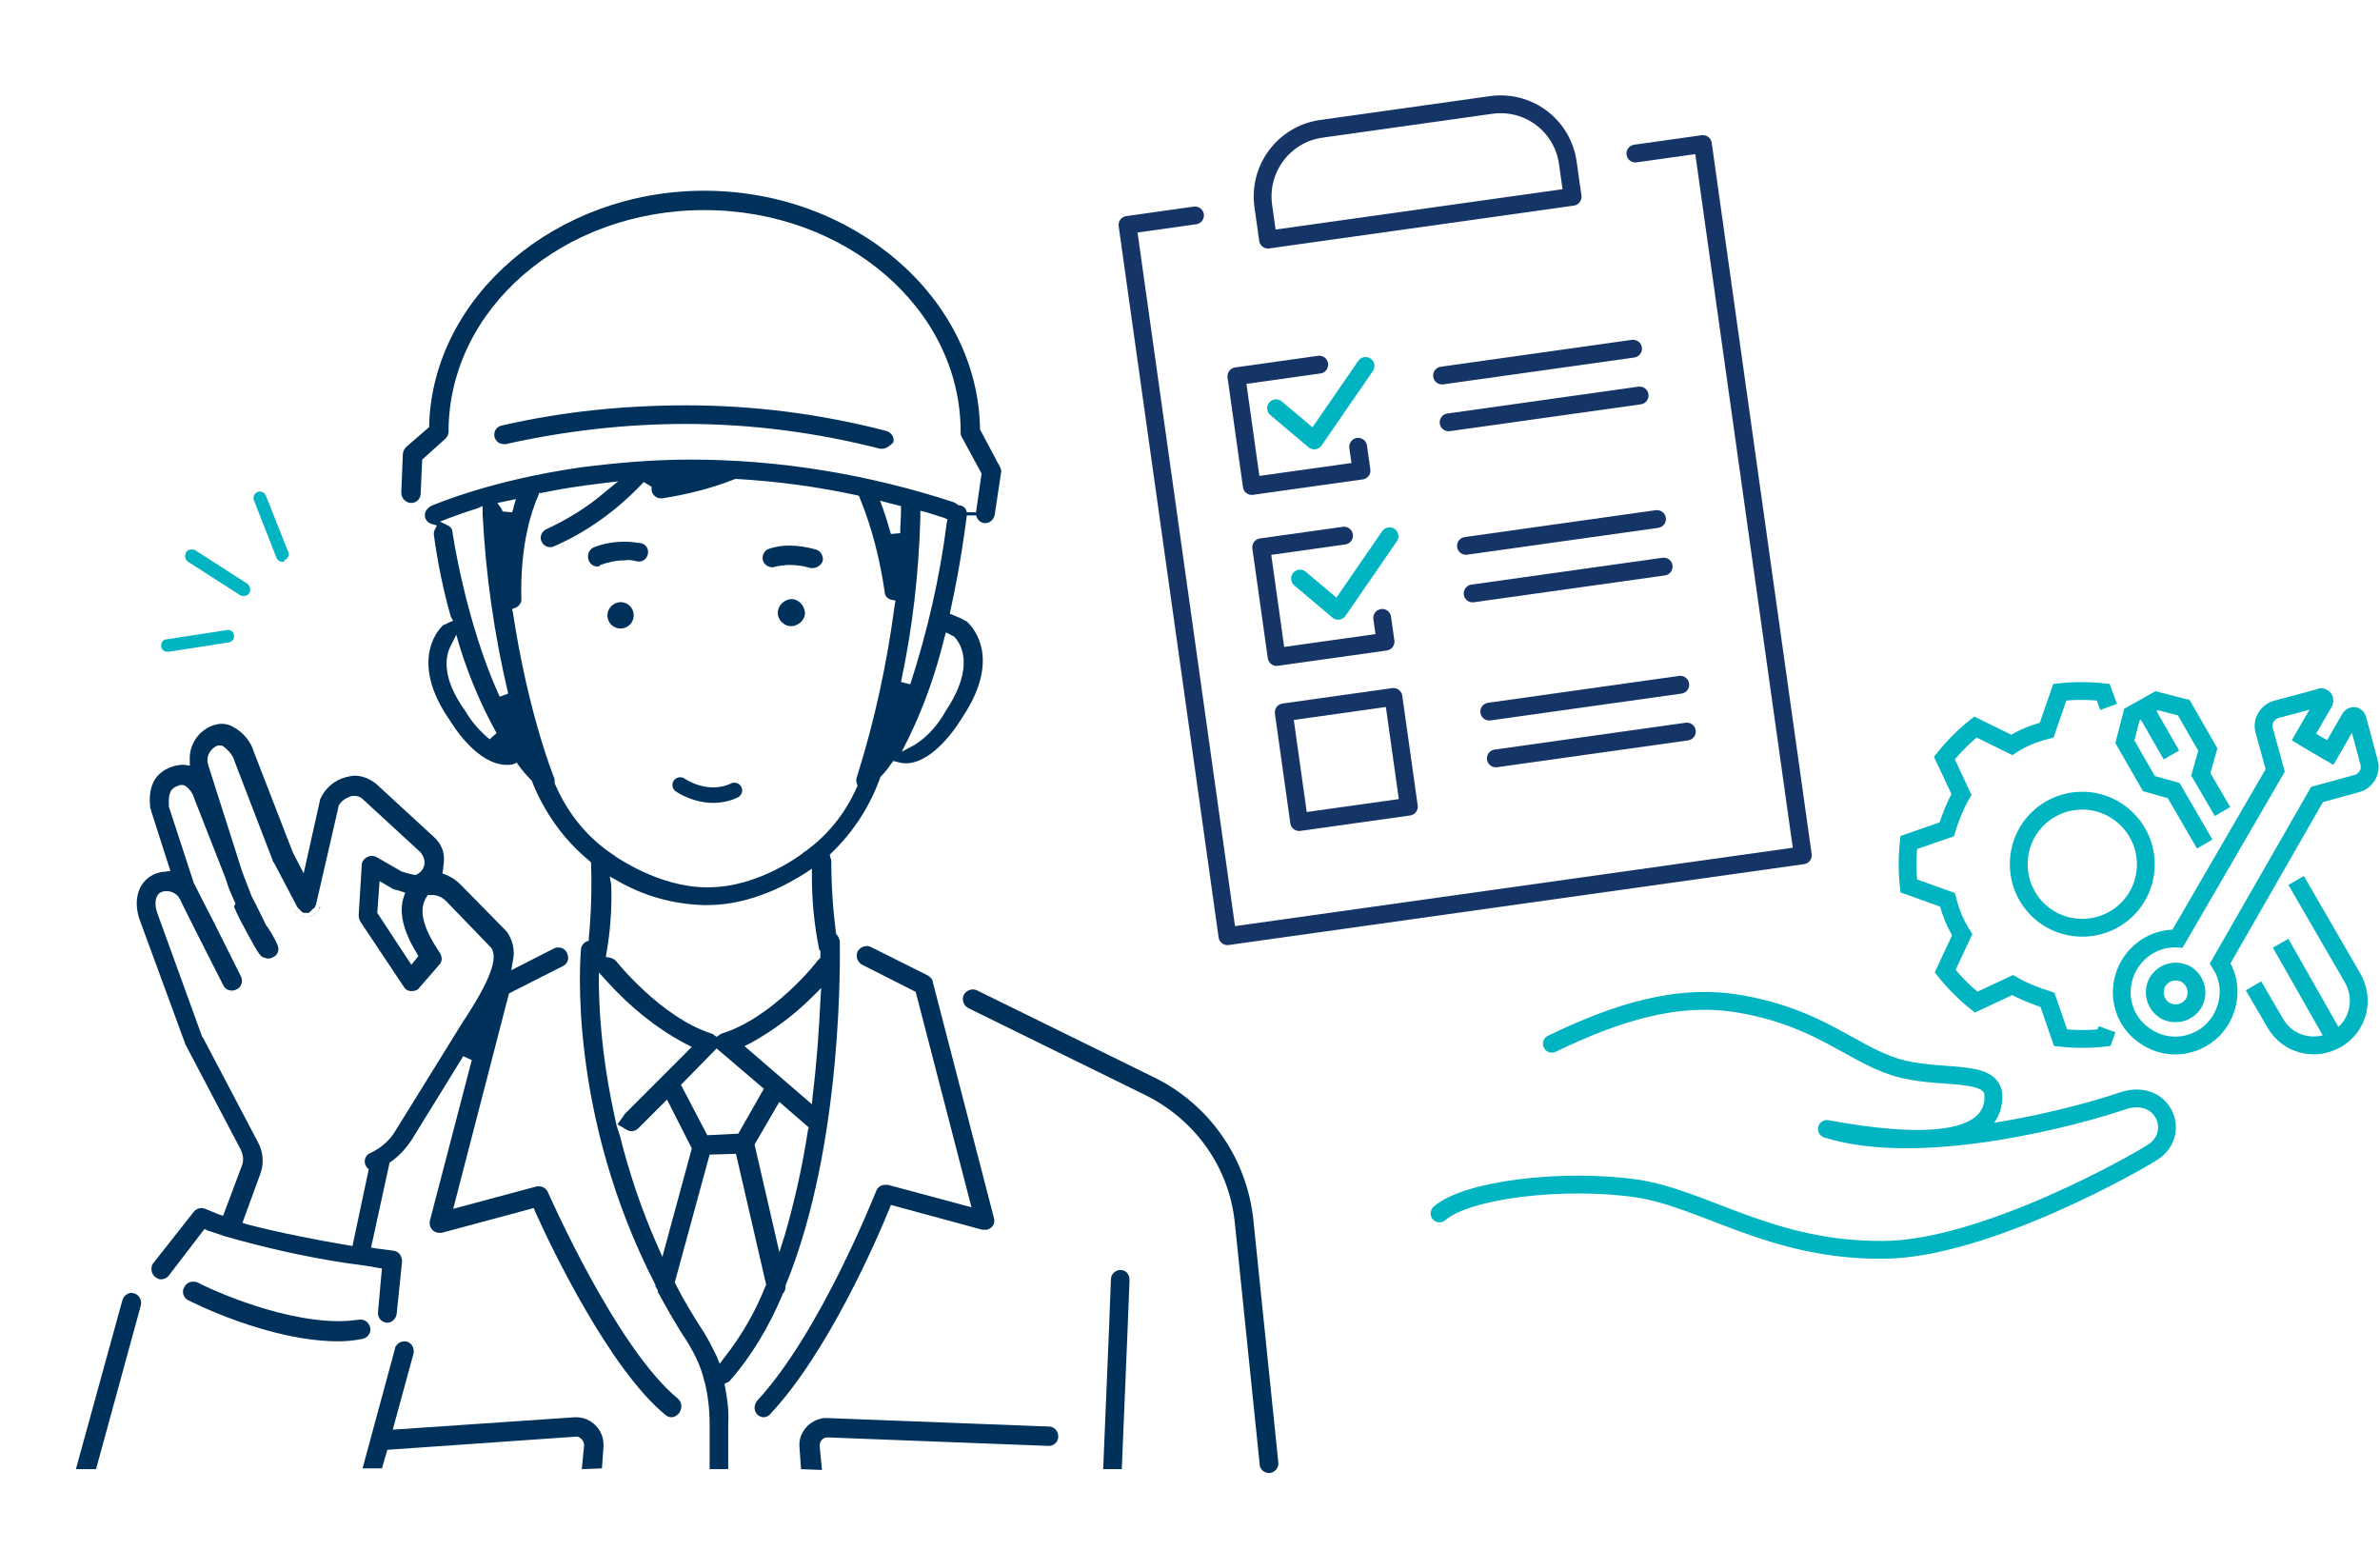<?xml version="1.0" encoding="utf-8"?>
<!-- Generator: Adobe Illustrator 27.8.1, SVG Export Plug-In . SVG Version: 6.00 Build 0)  -->
<svg version="1.1" id="レイヤー_1" xmlns="http://www.w3.org/2000/svg" xmlns:xlink="http://www.w3.org/1999/xlink" x="0px"
	 y="0px" viewBox="0 0 307.2 200" style="enable-background:new 0 0 307.2 200;" xml:space="preserve">
<style type="text/css">
	.st0{fill:#EDEDED;fill-opacity:0;}
	.st1{fill:none;stroke:#163567;stroke-width:2.3;stroke-linecap:round;stroke-linejoin:round;}
	.st2{fill:none;stroke:#00B5C1;stroke-width:2.3;stroke-linecap:round;stroke-linejoin:round;}
	.st3{fill:none;stroke:#00B5C1;stroke-width:2.3;stroke-miterlimit:10;}
	.st4{fill:#00315B;}
	.st5{fill:#00B5C1;}
	.st6{fill:none;stroke:#00315B;stroke-width:2.001;stroke-linecap:round;stroke-miterlimit:4.002;}
</style>
<g id="Group_28027" transform="translate(-110 -1641)">
	<rect id="photo" x="110" y="1641" class="st0" width="304" height="200"/>
	<g id="Group_28026" transform="translate(-1114 -1405.521)">
		<g id="Group_27598" transform="translate(1368.306 3066.836) rotate(-8)">
			<path id="Path_14546" class="st1" d="M57.4,13.2l-39.7,0V8.8C17.7,4,21.6,0,26.5,0l22.1,0c4.9,0,8.8,3.9,8.8,8.8c0,0,0,0,0,0
				L57.4,13.2L57.4,13.2z"/>
			<path id="Path_14547" class="st1" d="M66.2,8.8l8.8,0l0,92.7l-75,0L0,8.8l8.8,0"/>
			<path id="Path_14548" class="st2" d="M15.7,34.9l4.3,4.8l7.9-8.6"/>
			<line id="Line_152" class="st1" x1="37.5" y1="33.7" x2="62.4" y2="33.7"/>
			<line id="Line_153" class="st1" x1="37.5" y1="39.8" x2="62.4" y2="39.8"/>
			<path id="Path_14549" class="st1" d="M25.5,41.3v3.1l-14.3,0l0-14.3h10.8"/>
			<path id="Path_14550" class="st2" d="M15.7,57.1l4.3,4.8l7.9-8.6"/>
			<line id="Line_154" class="st1" x1="37.5" y1="55.9" x2="62.4" y2="55.9"/>
			<line id="Line_155" class="st1" x1="37.5" y1="62.1" x2="62.4" y2="62.1"/>
			<path id="Path_14551" class="st1" d="M25.5,63.6v3.1H11.3l0-14.3h10.8"/>
			<line id="Line_156" class="st1" x1="37.5" y1="77.5" x2="62.4" y2="77.5"/>
			<line id="Line_157" class="st1" x1="37.5" y1="83.6" x2="62.4" y2="83.6"/>
			
				<rect id="Rectangle_26646" x="11.3" y="73.9" transform="matrix(-1 2.632331e-06 -2.632331e-06 -1 36.817 162.105)" class="st1" width="14.3" height="14.3"/>
		</g>
		<g id="Group_28015">
			<g id="Group_27323" transform="translate(1409.807 3175.73)">
				<path id="Path_14468" class="st2" d="M0,27.4c3.5-3.1,16.1-4.6,25.6-3.2c8.8,1.4,17.3,8,31.6,7.9c13.1,0,33.1-11.4,35-12.7
					c3.6-2.5,1.1-8.3-4.1-6.5s-25.7,7.5-38.1,3.6c11.9,2.2,21.4,2,21.5-4.1c0.1-3.9-7-2.1-12.7-3.9S49.1,2.2,39,0.4
					c-8.2-1.5-16.2,1.1-24.5,5.1"/>
			</g>
			<g id="Group_27996" transform="translate(1470.273 3135.658)">
				<path id="Path_15635" class="st3" d="M25.9,2.1l-0.7-1.9c-1.9-0.2-3.8-0.2-5.6,0l-1.7,4.9l0,0c-1.6,0.4-3.1,1-4.5,1.9l0,0
					L8.7,4.7c-1.5,1.2-2.8,2.5-4,4l2.2,4.7l0,0c-0.8,1.4-1.4,2.9-1.9,4.5l0,0l-4.9,1.7c-0.2,1.9-0.2,3.8,0,5.6L5.1,27l0,0
					c0.4,1.6,1,3.1,1.9,4.5l0,0l-2.2,4.7c1.2,1.5,2.5,2.8,4,4l4.7-2.2l0,0c1.4,0.8,2.9,1.4,4.5,1.9l0,0l1.7,4.9
					c1.9,0.2,3.8,0.2,5.6,0l0.4-1.1"/>
				<path id="Path_15636" class="st3" d="M30.7,22.4c0,4.6-3.7,8.2-8.2,8.2c-4.6,0-8.2-3.7-8.2-8.2c0-4.6,3.7-8.2,8.2-8.2
					S30.7,17.9,30.7,22.4L30.7,22.4z"/>
				<path id="Path_15637" class="st3" d="M38.3,19.8l-4-6.9L31.1,12l-3.1-5.4l0.9-3.5l3.2-1.8l3.5,0.9l3.1,5.4l-0.9,3.2l2.8,4.8"/>
				<path id="Path_15638" class="st3" d="M50.1,24.5l7.3,12.6c1.6,2.8,0.7,6.3-2.1,7.9c-2.8,1.6-6.3,0.7-7.9-2.1l-2.8-4.8"/>
				<line id="Line_197" class="st3" x1="30.5" y1="2.2" x2="34" y2="8.3"/>
				<line id="Line_198" class="st3" x1="48.1" y1="32.6" x2="55.2" y2="45.1"/>
				<path id="Path_15639" class="st3" d="M30.8,44.7c3.2,2.1,7.5,1.1,9.5-2.1c1.4-2.3,1.5-5.1,0-7.4l12.5-21.8l5.1-1.4
					c1.2-0.3,2-1.6,1.6-2.8l-1.5-5.6c-0.1-0.2-0.3-0.4-0.6-0.3c-0.1,0-0.2,0.1-0.3,0.2l-2.6,4.5L51.1,6l2.6-4.5
					c0.1-0.2,0.1-0.5-0.2-0.6c-0.1-0.1-0.2-0.1-0.3,0l-5.6,1.5c-1.2,0.3-2,1.6-1.6,2.8l1.4,5.1L34.8,32c-3.8-0.2-7,2.8-7.2,6.6
					C27.5,41.1,28.7,43.4,30.8,44.7L30.8,44.7z"/>
				<path id="Path_15640" class="st3" d="M33.2,41.3c-1.3-0.8-1.7-2.4-1-3.7c0.8-1.3,2.4-1.7,3.7-1c1.3,0.8,1.7,2.4,1,3.7
					c0,0,0,0,0,0C36.1,41.6,34.5,42,33.2,41.3z"/>
				<line id="Line_199" class="st3" x1="51.1" y1="6" x2="54.7" y2="8.1"/>
			</g>
		</g>
		<g id="Group_28014" transform="translate(1233.796 3071.137)">
			<path id="Path_15741" class="st4" d="M67.3,48.5c-0.7,0-1.2-0.6-1.2-1.3c0-0.5,0.3-1,0.8-1.2c1.3-0.5,2.6-0.7,4-0.7
				c0.7,0,1.4,0.1,2.1,0.2c0.7,0.2,1,0.9,0.8,1.5c0,0,0,0,0,0c-0.2,0.7-0.9,1-1.5,0.8c-0.5-0.1-0.9-0.2-1.4-0.1
				c-1.1,0-2.1,0.2-3.2,0.6C67.6,48.5,67.4,48.5,67.3,48.5"/>
			<path id="Path_15742" class="st4" d="M95.1,48.7c-0.1,0-0.2,0-0.3,0c-0.9-0.3-1.8-0.4-2.7-0.4c-0.6,0-1.2,0.1-1.8,0.2
				c-0.1,0.1-0.3,0.1-0.4,0.1c-0.5,0-1-0.3-1.2-0.8c-0.1-0.3-0.1-0.7,0.1-1c0.1-0.3,0.4-0.5,0.7-0.6c0.9-0.3,1.8-0.4,2.6-0.4
				c1.2,0,2.3,0.2,3.4,0.5c0.7,0.2,1,0.9,0.9,1.5C96.2,48.3,95.7,48.7,95.1,48.7"/>
			<path id="Path_15743" class="st4" d="M92.3,56.2c-0.9,0-1.7-0.8-1.7-1.7c0-1,0.8-1.7,1.7-1.8c1,0,1.7,0.8,1.8,1.7
				S93.3,56.2,92.3,56.2L92.3,56.2z"/>
			<path id="Path_15744" class="st4" d="M70.3,56.5c-1,0-1.7-0.8-1.7-1.7s0.8-1.7,1.7-1.7c1,0,1.7,0.8,1.7,1.7
				C72,55.7,71.3,56.5,70.3,56.5L70.3,56.5z"/>
			<path id="Path_15745" class="st4" d="M30.7,93.4c0,0-0.1,0.1-0.1,0.1C30.6,93.5,30.6,93.5,30.7,93.4
				C30.7,93.5,30.7,93.4,30.7,93.4"/>
			<path id="Path_15746" class="st4" d="M31,93.2c0,0-0.1,0.1-0.1,0.1C30.9,93.3,31,93.2,31,93.2"/>
			<path id="Path_15747" class="st4" d="M31.5,92.5c0-0.1,0-0.1,0.1-0.2C31.6,92.4,31.5,92.4,31.5,92.5"/>
			<path id="Path_15748" class="st4" d="M28.4,93.1c0,0-0.1-0.1-0.1-0.1C28.3,93,28.4,93,28.4,93.1"/>
			<path id="Path_15749" class="st4" d="M28.5,93.2c0,0,0.1,0.1,0.1,0.1C28.6,93.3,28.6,93.2,28.5,93.2"/>
			<path id="Path_15750" class="st4" d="M31.4,92.8c0-0.1,0.1-0.1,0.1-0.2C31.4,92.7,31.4,92.8,31.4,92.8"/>
			<path id="Path_15751" class="st4" d="M29.1,93.6c0.1,0,0.1,0,0.2,0.1C29.3,93.6,29.2,93.6,29.1,93.6"/>
			<path id="Path_15752" class="st4" d="M28.8,93.4c0.1,0,0.1,0.1,0.2,0.1C28.9,93.5,28.9,93.4,28.8,93.4"/>
			<path id="Path_15753" class="st4" d="M29.5,93.7c0.1,0,0.1,0,0.2,0C29.6,93.7,29.5,93.7,29.5,93.7"/>
			<path id="Path_15754" class="st4" d="M31.1,93.1c0,0,0.1-0.1,0.1-0.1C31.2,93,31.2,93,31.1,93.1"/>
			<path id="Path_15755" class="st4" d="M30.2,93.6c0.1,0,0.1,0,0.2,0C30.3,93.6,30.3,93.6,30.2,93.6"/>
			<path id="Path_15756" class="st4" d="M30,93.7c-0.1,0-0.1,0-0.2,0C29.9,93.7,30,93.7,30,93.7"/>
			<path id="Path_15757" class="st4" d="M28.7,93.3c0,0,0.1,0.1,0.2,0.1C28.8,93.4,28.7,93.3,28.7,93.3"/>
			<path id="Path_15758" class="st4" d="M29,93.5c0.1,0,0.1,0,0.2,0.1C29.1,93.5,29,93.5,29,93.5"/>
			<path id="Path_15759" class="st4" d="M28.2,92.8c0,0.1,0.1,0.1,0.1,0.2C28.3,92.9,28.2,92.8,28.2,92.8"/>
			<path id="Path_15760" class="st4" d="M30,93.7c0.1,0,0.1,0,0.2,0C30.2,93.6,30.1,93.7,30,93.7"/>
			<path id="Path_15761" class="st4" d="M29.9,93.7c-0.1,0-0.1,0-0.2,0C29.7,93.7,29.8,93.7,29.9,93.7"/>
			<path id="Path_15762" class="st4" d="M28.5,93.2c0,0-0.1-0.1-0.1-0.1C28.4,93.1,28.5,93.1,28.5,93.2"/>
			<path id="Path_15763" class="st4" d="M31.3,93c0,0,0.1-0.1,0.1-0.2C31.3,92.9,31.3,92.9,31.3,93"/>
			<path id="Path_15764" class="st4" d="M31.1,93.1c0,0-0.1,0.1-0.1,0.1C31.1,93.2,31.1,93.1,31.1,93.1"/>
			<path id="Path_15765" class="st4" d="M31.4,92.6c0-0.1,0-0.1,0.1-0.2C31.5,92.5,31.5,92.6,31.4,92.6"/>
			<path id="Path_15766" class="st4" d="M30.7,93.4c0.1,0,0.1-0.1,0.2-0.1C30.8,93.4,30.8,93.4,30.7,93.4"/>
			<path id="Path_15767" class="st4" d="M29.5,93.7c-0.1,0-0.1,0-0.2,0c0,0,0,0,0.1,0S29.5,93.6,29.5,93.7"/>
			<path id="Path_15768" class="st4" d="M30.4,93.6c0.1,0,0.1,0,0.2-0.1C30.5,93.5,30.4,93.6,30.4,93.6"/>
			<path id="Path_15769" class="st5" d="M26.7,47.9c-0.3,0-0.7-0.2-0.8-0.5L23,40c-0.2-0.4,0-0.9,0.4-1.1c0.4-0.2,0.9,0,1.1,0.4
				c0,0,0,0,0,0l2.9,7.3c0.2,0.4,0,0.9-0.5,1.1C26.9,47.9,26.8,47.9,26.7,47.9"/>
			<path id="Path_15770" class="st5" d="M21.7,52.3c-0.2,0-0.3,0-0.5-0.1l-6.7-4.3c-0.4-0.2-0.5-0.8-0.3-1.2s0.8-0.5,1.2-0.3
				c0,0,0,0,0,0l6.7,4.3c0.4,0.3,0.5,0.8,0.3,1.2C22.2,52.2,22,52.3,21.7,52.3"/>
			<path id="Path_15771" class="st5" d="M11.8,59.5c-0.5,0-0.8-0.4-0.8-0.8c0-0.4,0.3-0.8,0.7-0.8l7.8-1.2c0.5-0.1,0.9,0.3,0.9,0.7
				c0.1,0.4-0.2,0.8-0.7,0.9L12,59.5C11.9,59.5,11.9,59.5,11.8,59.5"/>
			<path id="Path_15773" class="st4" d="M104.1,33.3c-0.1,0-0.2,0-0.3,0c-8.2-2.1-16.6-3.2-25.1-3.2c-7.8,0-15.6,0.9-23.2,2.6
				c-0.1,0-0.2,0-0.3,0c-0.7,0-1.2-0.6-1.2-1.2c0-0.6,0.4-1.1,1-1.2c7.8-1.8,15.8-2.6,23.8-2.6c8.7,0,17.3,1.1,25.8,3.3
				c0.7,0.2,1.1,0.9,0.9,1.5C105.1,32.9,104.6,33.3,104.1,33.3"/>
			<path id="Path_15774" class="st4" d="M132.6,165c0.6-14.2,1-24.2,1-24.5c0-0.7,0.6-1.2,1.2-1.2c0.3,0,0.7,0.1,0.9,0.4
				c0.2,0.2,0.3,0.6,0.3,0.9c0,0.2-0.4,10.2-1,24.4L132.6,165z"/>
			<path id="Path_15775" class="st4" d="M33.9,148.5c-9,0-19-5.1-19.4-5.3c-0.6-0.3-0.9-1.1-0.5-1.7c0.2-0.4,0.6-0.7,1.1-0.7
				c0.2,0,0.4,0,0.6,0.1c0.1,0.1,9.9,5,18.3,5c0.9,0,1.8-0.1,2.6-0.2c0.1,0,0.1,0,0.2,0c0.6,0,1.1,0.5,1.2,1.1
				c0.1,0.7-0.4,1.3-1.1,1.4c0,0,0,0,0,0C35.9,148.4,34.9,148.5,33.9,148.5"/>
			<path id="Path_15776" class="st4" d="M65.3,165l0.3-3.1c0-0.5-0.4-1-0.9-1.1c0,0-0.1,0-0.1,0l-24.4,1.7l-0.7,2.4H37l4.2-15.5
				c0-0.2,0.1-0.3,0.2-0.4c0.2-0.3,0.6-0.5,1-0.5c0.7,0,1.2,0.6,1.2,1.2c0,0.1,0,0.2,0,0.3l-2.7,9.9l23.5-1.6c0.1,0,0.1,0,0.2,0
				c1.9,0,3.5,1.6,3.5,3.5c0,0.1,0,0.2,0,0.3l-0.2,2.8L65.3,165z"/>
			<path id="Path_15777" class="st4" d="M0,165l6-21.8c0.2-0.7,0.9-1.1,1.5-0.9c0,0,0,0,0,0c0.7,0.2,1,0.9,0.9,1.5L2.6,165H0z"/>
			<path id="Path_15778" class="st4" d="M93.6,165l-0.2-2.8c-0.2-1.9,1.3-3.6,3.2-3.8c0.1,0,0.2,0,0.3,0c0.1,0,28.7,1.1,28.7,1.1
				c0.7,0,1.2,0.6,1.2,1.3c0,0.7-0.6,1.2-1.2,1.2l-28.6-1.1c-0.3,0-0.5,0.1-0.7,0.3c-0.2,0.2-0.3,0.5-0.3,0.8l0.3,3.1L93.6,165z"/>
			<path id="Path_15779" class="st4" d="M76.9,158.3c-0.3,0-0.6-0.1-0.8-0.3c-7.2-5.9-14.7-21.5-16.8-26.2l-0.2-0.5l-11.9,3.2
				c-0.1,0-0.2,0-0.3,0c-0.3,0-0.6-0.1-0.9-0.4c-0.3-0.3-0.4-0.8-0.3-1.2l5.4-20.7l-1.1-0.5l-6.6,10.7c-0.7,1.1-1.6,2.1-2.7,2.9
				l-0.2,0.1l-2.4,11l0.6,0.1c1.4,0.2,2.2,0.3,2.3,0.3c0.7,0.1,1.1,0.7,1.1,1.4l-0.7,6.8c-0.1,0.6-0.6,1.1-1.2,1.1c0,0-0.1,0-0.1,0
				c-0.7-0.1-1.2-0.7-1.1-1.4l0.5-5.6l-0.6-0.1c-1-0.2-2.4-0.4-4-0.6c-5.3-0.8-10.6-2-15.8-3.5c-0.8-0.3-1.5-0.5-2.1-0.7l-0.4-0.2
				L12,140c-0.2,0.3-0.6,0.5-1,0.5c-0.1,0-0.3,0-0.4-0.1c-0.6-0.2-1-0.9-0.8-1.6c0-0.1,0.1-0.3,0.2-0.4l5.2-6.6
				c0.4-0.5,1-0.6,1.5-0.4c0.5,0.2,1,0.4,1.7,0.7l0.6,0.2l2.4-6.4c0.3-0.7,0.2-1.4-0.1-2.1l-7.1-13.5c-0.1-0.1-0.1-0.3-0.2-0.5
				L8.2,94c-0.9-2.7,0-5.1,2.2-5.9c0.3-0.1,0.7-0.2,1-0.2l0.8-0.1l-2.5-7.8c0-0.1,0-0.2-0.1-0.3c-0.2-1.8-0.1-4.4,2.9-5.4
				c0.4-0.1,0.8-0.2,1.2-0.2c0.1,0,0.2,0,0.3,0l0.7,0.1l0-0.7c-0.1-2,1.1-3.8,3-4.5c0.4-0.1,0.7-0.2,1.1-0.2c0.5,0,1,0.1,1.5,0.4
				c1.3,0.7,2.3,1.9,2.7,3.3l5,12.9l1.4,2.7l2.1-9.4c0,0,0-0.1,0-0.1c0.6-1.4,1.8-2.5,3.3-2.9c0.4-0.1,0.8-0.2,1.2-0.2
				c1,0,1.9,0.4,2.7,1l7.5,6.9c0.9,0.8,1.4,1.9,1.3,3.1c0,0.4-0.1,0.7-0.1,1.1l-0.1,0.5l0.5,0.2c0.7,0.3,1.3,0.7,1.8,1.2l5.9,6
				c0,0,0.1,0.1,0.1,0.1c0.8,1.1,1.1,2.5,0.8,3.8l-0.2,1.2l5.5-2.8c0.6-0.3,1.4-0.1,1.7,0.6s0.1,1.4-0.6,1.7l0,0l-6.9,3.5l-7.2,27.8
				l10.8-2.9c0.1,0,0.2,0,0.3,0c0.5,0,0.9,0.3,1.1,0.7c0.1,0.2,8.8,20.1,16.8,26.7c0.5,0.4,0.6,1.2,0.2,1.8
				C77.6,158.1,77.2,158.3,76.9,158.3 M11.7,90.4c-0.2,0-0.4,0-0.6,0.1c-0.9,0.3-1,1.6-0.6,2.7l5.8,16l0.1,0.1l7.1,13.5
				c0.7,1.3,0.8,2.8,0.3,4.1l-2.3,6.3l0.6,0.2c4.2,1.1,9.4,2.1,13,2.7l0.6,0.1l2.1-9.9l-0.2-0.2c-0.1-0.1-0.1-0.2-0.2-0.3
				c-0.3-0.6,0-1.4,0.6-1.6c1.3-0.6,2.5-1.6,3.2-2.8l8.3-13.4c0.2-0.3,0.4-0.7,0.7-1.1c4.2-6.4,4-8.3,3.4-9.2l0,0l-5.8-6
				c-0.5-0.5-1.1-0.8-1.8-0.8c-0.1,0-0.2,0-0.4,0l-0.2,0l-0.1,0.2c-1.1,1.6-0.6,3.9,1.7,7.3c0.3,0.5,0.3,1.1-0.1,1.5l-2.6,3
				c-0.2,0.3-0.6,0.4-1,0.4c-0.4,0-0.8-0.2-1-0.6l-5.6-8.4c-0.1-0.2-0.2-0.5-0.2-0.8l0.4-6.5c0-0.4,0.3-0.8,0.7-1
				c0.4-0.2,0.8-0.2,1.2,0l3.3,1.9l0.1,0c0.5,0.2,1,0.3,1.5,0.4l0.2,0l0.2-0.1c0.1-0.1,0.3-0.2,0.4-0.3c0.3-0.3,0.5-0.7,0.5-1.2
				c0-0.5-0.2-0.9-0.5-1.3l-7.5-6.9c-0.3-0.3-0.7-0.4-1.1-0.4c-0.2,0-0.3,0-0.5,0.1c-0.6,0.2-1.2,0.6-1.5,1.2l0,0.1L31,92.1
				c0,0.1,0,0.1-0.1,0.2s0,0.1,0,0.1c0,0,0,0.1-0.1,0.1c0,0,0,0.1-0.1,0.1s0,0.1-0.1,0.1s-0.1,0.1-0.1,0.1s-0.1,0-0.1,0.1
				c0,0-0.1,0.1-0.1,0.1c0,0-0.1,0-0.1,0.1c0,0-0.1,0-0.1,0.1c0,0-0.1,0-0.1,0s-0.1,0-0.1,0s-0.1,0-0.1,0h-0.1c0,0-0.1,0-0.1,0
				s-0.1,0-0.1,0c0,0-0.1,0-0.1,0c-0.1,0-0.1-0.1-0.2-0.1c0,0-0.1,0-0.1-0.1c0,0-0.1-0.1-0.1-0.1s-0.1-0.1-0.1-0.1s0-0.1-0.1-0.1
				s-0.1-0.1-0.1-0.1l-0.1-0.1l-3-5.7c0,0,0-0.1-0.1-0.1l-5-13c-0.2-0.8-0.8-1.5-1.5-2c-0.1-0.1-0.3-0.1-0.4-0.1h-0.1l-0.2,0
				c-1,0.4-1.6,1.5-1.2,2.6l4.4,13.8l1.2,3.1c0.7,1.3,1.3,2.6,1.8,3.6c0.1,0.2,0.3,0.4,0.4,0.6c0.4,0.6,0.8,1.3,1.1,2
				c0.3,0.6,0.1,1.3-0.5,1.6c-0.2,0.1-0.4,0.2-0.7,0.2c-0.1,0-0.2,0-0.4-0.1c-0.5-0.1-0.7-0.2-2.3-3.2c-0.6-1.1-1.2-2.2-1.7-3.4
				L20.6,92c-0.6-1.3-1-2.3-1-2.4l-0.3-0.9l-4-10.2c-0.2-0.7-0.6-1.3-1.2-1.7c-0.2-0.1-0.3-0.1-0.5-0.1c-0.1,0-0.3,0-0.4,0.1
				c-0.9,0.3-1.3,0.8-1.2,2.6l0,0.1l3.2,9.8c0.3,0.6,1.7,3.4,2.6,5.1l3.5,7c0.3,0.6,0.1,1.4-0.6,1.7c-0.6,0.3-1.4,0.1-1.7-0.6
				l-3.5-6.9c-1-2-1.6-3.2-2-4l0-0.1l-0.1-0.1c-0.1-0.1-0.1-0.1-0.1-0.2C12.9,90.7,12.4,90.4,11.7,90.4 M38.9,93.2l4.4,6.7l0.9-1.1
				L44,98.4c-1.8-2.9-2.3-5.3-1.7-7.2l0.2-0.6l-0.6-0.2c-0.2-0.1-0.4-0.1-0.7-0.2c-0.1,0-0.2-0.1-0.3-0.1l-1.7-1L38.9,93.2z"/>
			<path id="Path_15780" class="st4" d="M88.8,158.3c-0.7,0-1.2-0.6-1.2-1.2c0-0.3,0.1-0.6,0.3-0.9c8.1-8.7,15.1-26.4,15.4-27.1
				c0.2-0.5,0.6-0.8,1.2-0.8c0.1,0,0.2,0,0.3,0l10.8,2.9l-7.2-27.8l-6.9-3.5c-0.6-0.3-0.9-1.1-0.6-1.7s1.1-0.9,1.7-0.6l7.4,3.7
				c0.3,0.2,0.6,0.5,0.6,0.8l7.9,30.5c0.2,0.7-0.2,1.3-0.9,1.5c-0.1,0-0.2,0-0.3,0c-0.1,0-0.2,0-0.3,0l-11.8-3.2l-0.2,0.5
				c-1.7,4.2-8,18.6-15.3,26.4C89.5,158.1,89.1,158.3,88.8,158.3"/>
			<path id="Path_15781" class="st4" d="M81.8,165l0-5.9c0-1.7-0.2-3.5-0.6-5.2l-0.1-0.3c-0.4-1.8-1.2-3.4-2.1-4.9
				c-1.4-2.1-2.7-4.4-3.9-6.6l0-0.1l0-0.1c-0.1-0.2-0.2-0.3-0.3-0.5l0-0.1l0-0.1c-11.4-22.1-9.7-42.4-9.6-43.3c0-0.4,0.3-0.8,0.7-1
				l0.3-0.1l0-0.3c0.3-3.1,0.4-6.3,0.3-9.5l0-0.3l-0.2-0.2c-3.3-2.7-5.8-6.2-7.4-10.2l0-0.1l-0.1-0.1c-0.6-0.6-1.2-1.3-1.7-2
				l-0.2-0.3L56.5,74c-0.3,0.1-0.6,0.1-0.9,0.1h-0.1c-3.6-0.1-6.6-4.7-7.2-5.7c-5.6-8-1.1-12.2-0.9-12.3c0.1-0.1,0.1-0.1,0.2-0.1
				c0.2-0.1,0.4-0.2,0.6-0.3l0.5-0.2L48.4,55c-1-3.5-1.7-7-2.2-10.6c0-0.2,0-0.4,0.1-0.6l0.3-0.6l-0.7-0.2c-0.7-0.2-1-0.9-0.8-1.5
				c0.1-0.3,0.4-0.6,0.7-0.8c0.3-0.1,7.5-3.3,19.4-5c4.7-0.6,9.4-1,14.1-1c11.5,0,23,1.9,34,5.5c0.2,0.1,0.4,0.2,0.5,0.3l0.1,0.1
				l0.2,0c0.5,0.1,0.8,0.4,0.9,0.9l1.2,0l0,0v-0.1l0.7-4.9l-2.6-4.8c-0.1-0.2-0.1-0.4-0.1-0.6c0-15.8-14.8-28.6-33.1-28.6
				S48.1,15.3,48.1,31.1c0,0.4-0.2,0.7-0.4,0.9l-3,2.7l-0.2,4.4c0,0.7-0.6,1.2-1.2,1.2c-0.7,0-1.3-0.6-1.3-1.3c0,0,0,0,0,0l0.2-5
				c0-0.3,0.2-0.7,0.4-0.9l3-2.6l0-0.3C46.1,13.6,62,0,81.1,0c19.3,0,35.3,13.8,35.6,30.7v0.1l2.6,4.9c0.1,0.2,0.2,0.5,0.1,0.8
				l-0.8,5.3c-0.1,0.6-0.6,1.1-1.2,1.1c-0.1,0-0.1,0-0.2,0c-0.5-0.1-0.9-0.5-1-1l-1.2,0c-0.1,0.6-0.7,5.9-2.1,12.2l-0.1,0.5l0.5,0.2
				c0.5,0.2,1,0.4,1.5,0.7c0.1,0,0.1,0.1,0.2,0.1c0.2,0.2,4.9,4.2-0.6,12.4c-0.6,1-3.6,5.7-7.1,5.9c-0.1,0-0.1,0-0.2,0
				c-0.4,0-0.8-0.1-1.2-0.2l-0.4-0.1l-0.3,0.4c-0.4,0.6-0.8,1.1-1.3,1.6l-0.1,0.1l0,0.1c-1.3,3.6-3.4,6.9-6.2,9.6l-0.3,0.3l0.1,0.4
				c0,0.1,0.1,0.2,0.1,0.3c0,3.1,0.2,6.2,0.6,9.3l0,0.2l0.1,0.1c0.2,0.2,0.3,0.5,0.4,0.8c0,1.1,0.6,26-7,44.5l0,0.1l0,0.1
				c0,0.3-0.1,0.5-0.3,0.8l-0.1,0.1l0,0.1c-1.7,4-3.9,7.8-6.8,11.1c-0.1,0.1-0.2,0.2-0.3,0.2l-0.4,0.2l0.1,0.4
				c0.3,1.6,0.5,3.1,0.4,4.7l0,5.9H81.8z M81.8,124.4l-4.5,16.5l0.1,0.2c1.1,2.2,2.4,4.3,3.7,6.3c0.6,1,1.1,2,1.6,3l0.4,1l0.6-0.8
				c2.2-2.8,4-5.9,5.3-9.2l0.1-0.2l-3.9-16.9L81.8,124.4z M70.2,121.9c1.2,4.8,2.8,9.6,4.8,14.1l0.7,1.6l3.8-14l-3.2-6.3l-3.7,3.7
				c-0.4,0.4-1,0.5-1.5,0.2l-1.2-0.7l0.8-1.1c0-0.1,0.1-0.1,0.1-0.2l8.7-8.7l-0.8-0.4c-3.8-2-7.2-4.8-10.1-8l-1.1-1.2l0,1.7
				c0.1,5.6,0.8,11.2,2,16.7l0.3,1.4l0,0L70.2,121.9z M87.6,123.1l3.2,13.9l0.7-2.2c1.3-4.5,2.3-9,3-13.6l0.1-0.3l-3.8-3.3
				L87.6,123.1z M78.1,115.4l3.4,6.5l4-0.2l3.3-5.8l-6.1-5.2L78.1,115.4z M95.1,104c-2.4,2.4-5.1,4.4-8,6l-0.8,0.4l8.7,7.5l0.1-1.1
				c0.5-4,0.8-8.1,1-12.3l0.1-1.6L95.1,104z M69.1,89.6c0.1,2.9-0.1,5.8-0.6,8.7l-0.1,0.6l0.6,0.1c0.3,0.1,0.5,0.2,0.7,0.4
				c0.1,0.1,5.8,7.3,12.4,9.4c0.1,0,0.2,0.1,0.3,0.2l0.3,0.2l0.3-0.2c0.1-0.1,0.2-0.1,0.3-0.2c6.6-2,12.4-9.3,12.4-9.4
				c0.1-0.1,0.1-0.1,0.2-0.2l0.2-0.2v-0.9l-0.1-0.1c-0.1-0.1-0.1-0.2-0.1-0.3c-0.6-3-0.9-6.1-0.9-9.1l0-1.1l-0.9,0.6
				c-1.9,1.2-6.8,4.1-12.6,4.1h-0.4c-4-0.1-7.9-1.2-11.3-3.2l-0.9-0.5L69.1,89.6z M67.6,37.8c-2.6,0.3-5.1,0.7-7.5,1.2L59.8,39
				l-0.1,0.3c-0.7,1.6-2.4,6-2.2,13.5c0,0.4-0.3,0.8-0.7,1L56.3,54l0.1,0.4c2,13.2,5.3,21.3,5.3,21.3c0.1,0.2,0.1,0.4,0.1,0.6l0,0.2
				l0.1,0.2c1.6,3.7,4.2,6.9,7.6,9.1c0,0,0.1,0,0.1,0.1c0.1,0,5.6,4,11.8,4h0.3c6.4,0,12-4.3,12-4.3c0,0,0.1,0,0.1-0.1
				c3.1-2.1,5.5-5.1,7-8.5l0.1-0.2l-0.1-0.3c-0.1-0.3-0.1-0.5,0-0.8c2.3-7.3,3.9-14.7,4.9-22.3l0.1-0.5l-0.5-0.1
				c-0.5-0.1-0.9-0.5-0.9-1c-0.6-4.1-1.6-8.2-3.2-12.1l-0.1-0.3l-0.3-0.1c-5.1-1.1-10.3-1.8-15.5-2.1l-0.1,0l-0.1,0
				c-3,1.2-6.2,2-9.4,2.5c-0.1,0-0.1,0-0.2,0c-0.7,0-1.2-0.6-1.2-1.2c0-0.1,0-0.2,0-0.3l-1-0.6c-3.3,3.5-7.2,6.4-11.6,8.3
				c-0.2,0.1-0.3,0.1-0.5,0.1c-0.7,0-1.2-0.6-1.2-1.2c0-0.5,0.3-0.9,0.7-1.1c2.8-1.3,5.4-2.9,7.7-4.9l1.6-1.3L67.6,37.8z
				 M112.1,57.7c-1.1,4.5-2.6,8.8-4.6,12.9l-0.9,1.8l1.7-0.9c1.7-1.1,3-2.6,4-4.4c3.8-5.7,1.9-8.6,1.2-9.4l-0.1-0.1l-0.1-0.1
				c-0.2-0.1-0.3-0.1-0.4-0.2l-0.6-0.3L112.1,57.7z M48.4,58.7c-0.7,1.3-1.3,4.1,1.9,8.5c0.8,1.4,1.9,2.6,3.1,3.6l0.9-0.8
				c-2-3.6-3.6-7.4-4.8-11.3l-0.4-1.4L48.4,58.7z M48.2,43.3c0.2,0.2,0.4,0.4,0.4,0.7c0,0.1,1.7,11.7,6.1,21.3l1.1-0.4
				c-1.8-7.6-2.9-15.3-3.3-23.1l0-0.3l0-0.8L51.8,41c-1.6,0.5-2.7,0.9-3.5,1.2L47,42.7L48.2,43.3z M109,42.2
				c-0.2,7.1-1,14.2-2.5,21.2l1.2,0.3c2.2-6.8,3.8-13.7,4.7-20.8l0.1-0.5l-0.5-0.2c-0.7-0.2-1.5-0.5-2.2-0.7l-0.8-0.2L109,42.2z
				 M104.2,41.1c0.4,1.1,0.7,2.2,1,3.2l1.2-0.1c0-1,0.1-2,0.1-3l0-0.5c0,0-1.2-0.3-1.6-0.4l-1.1-0.3L104.2,41.1z M54.4,40.3l0.5,0.7
				c0.1,0.1,0.1,0.3,0.2,0.4l1.2,0.1c0.1-0.3,0.2-0.5,0.2-0.7l0.3-1L54.4,40.3z"/>
			<path id="Path_15782" class="st4" d="M154,165.5c-0.6,0-1.2-0.5-1.2-1.1l-3.2-31.1c-0.7-7.2-5.1-13.4-11.6-16.6l-22.8-11.2
				c-0.6-0.3-0.9-1.1-0.6-1.7c0.3-0.6,1.1-0.9,1.7-0.6l0,0l22.8,11.2c7.2,3.5,12.1,10.5,12.9,18.6l3.2,31.1c0.1,0.7-0.4,1.3-1.1,1.4
				c0,0,0,0,0,0C154.1,165.5,154.1,165.5,154,165.5"/>
			<path id="Path_15783" class="st6" d="M78,76.7c0,0,3.4,2.4,7,0.7"/>
		</g>
	</g>
</g>
</svg>
